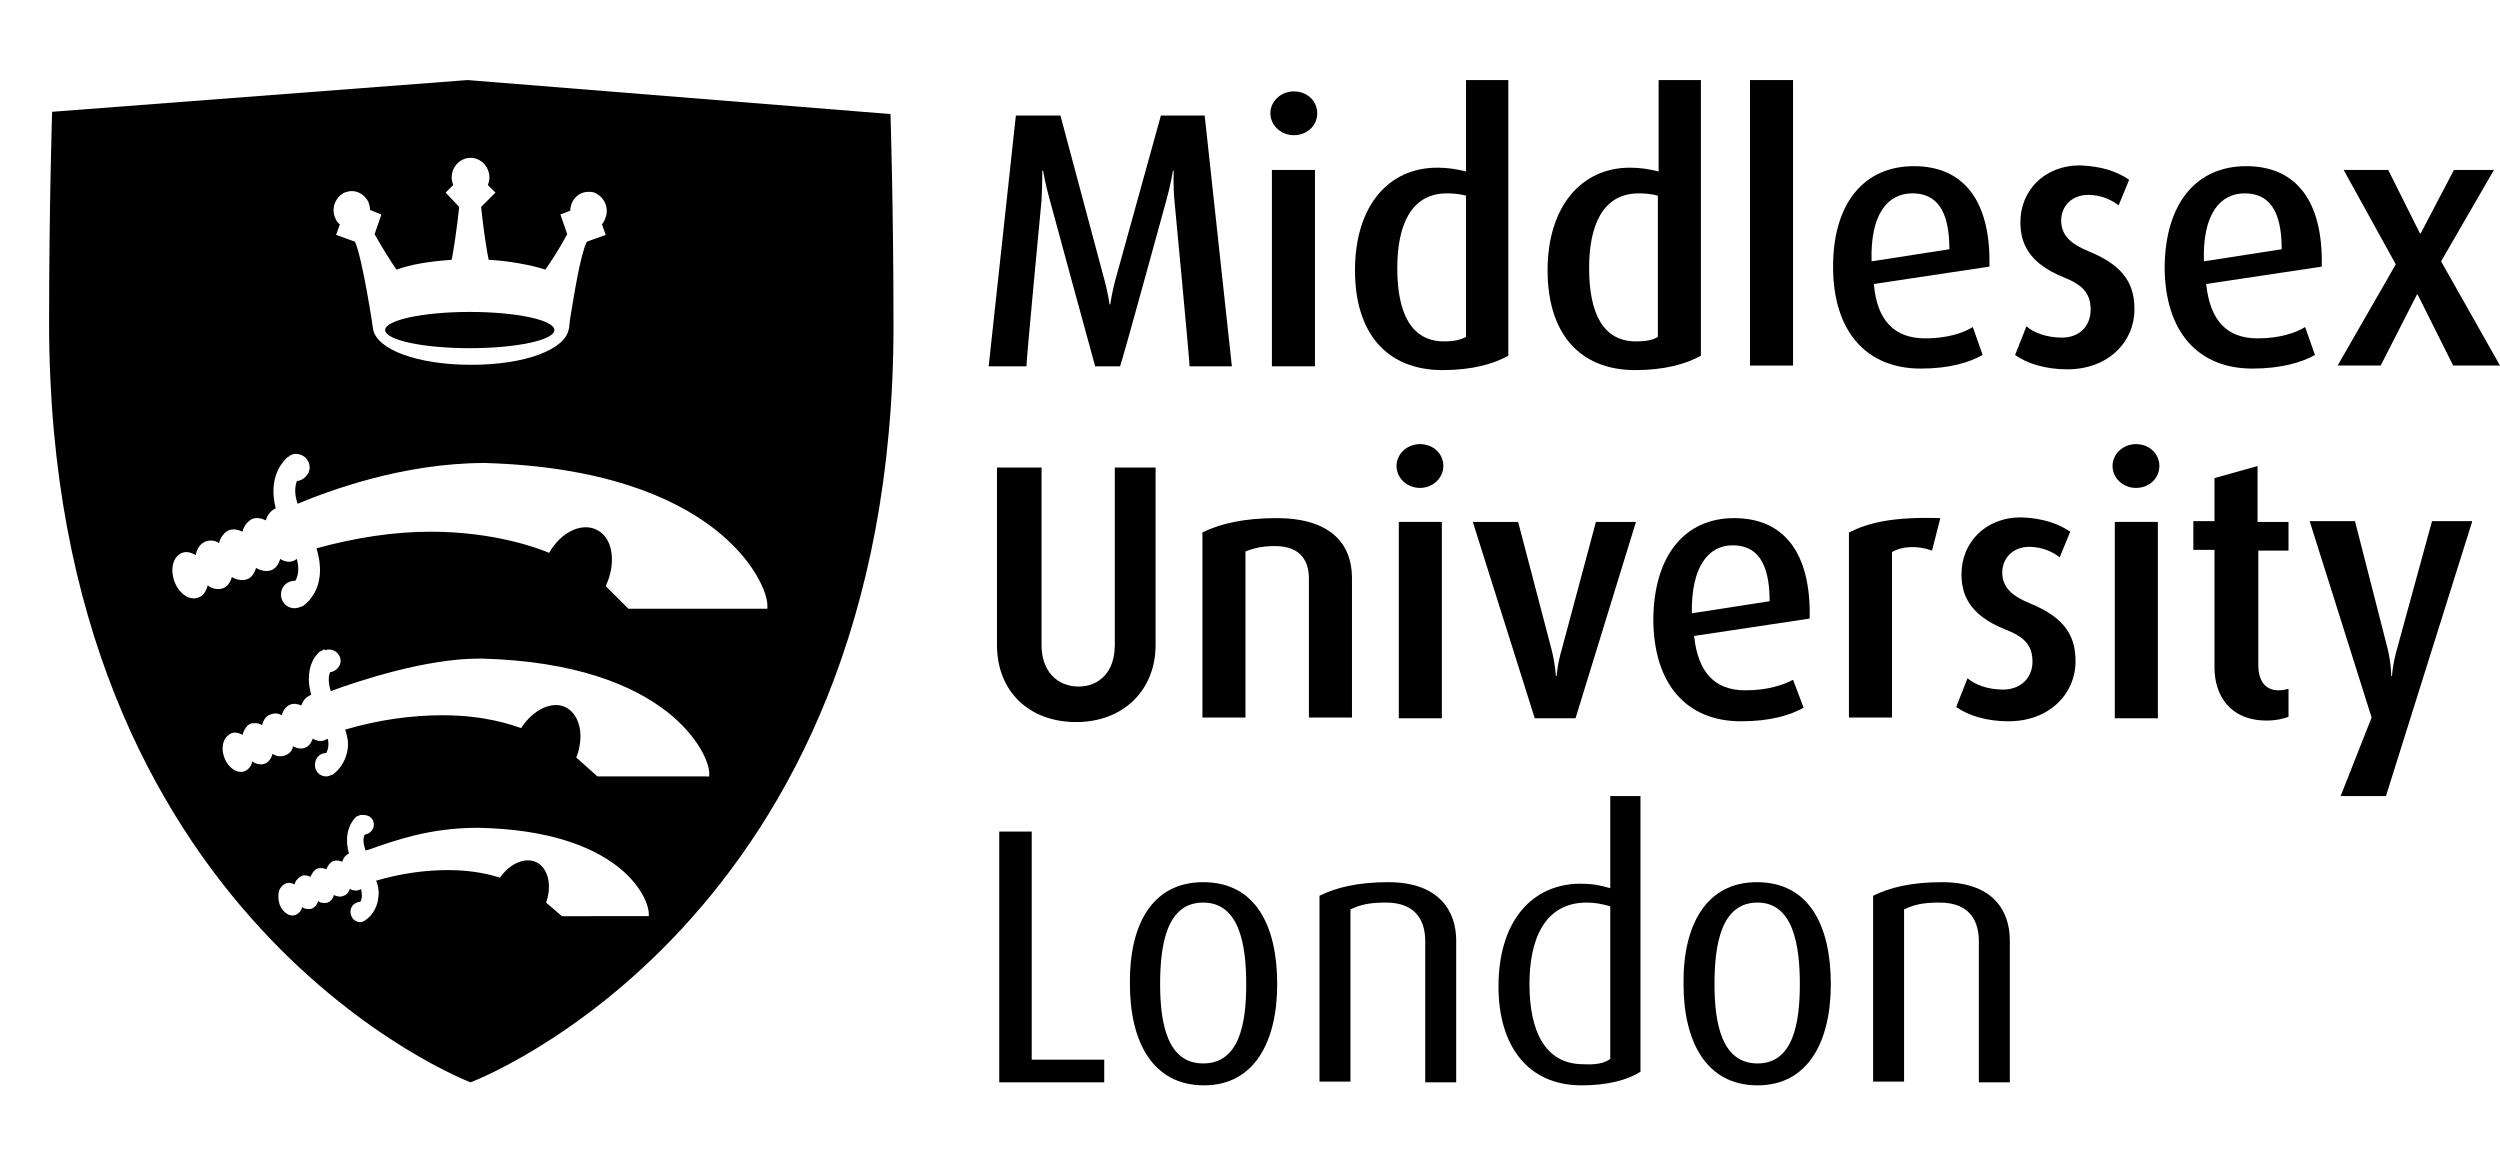 <?xml version="1.0" encoding="utf-8"?>
<!-- Generator: Adobe Illustrator 23.0.6, SVG Export Plug-In . SVG Version: 6.00 Build 0)  -->
<svg version="1.1" id="Layer_1" xmlns="http://www.w3.org/2000/svg" xmlns:xlink="http://www.w3.org/1999/xlink" x="0px" y="0px"
	 viewBox="0 0 331 154" style="enable-background:new 0 0 331 154;" xml:space="preserve">
<g>
	<g>
		<g id="XMLID_1_">
			<g>
				<polygon points="323.2,34.6 331,48.4 324.8,48.4 320.1,39 320,39 315.2,48.4 309.5,48.4 317.2,35 310.3,22.5 316.2,22.5 
					320.4,30.9 320.5,30.9 324.9,22.5 330.2,22.5 				"/>
				<path d="M327.3,69.1l-11.4,36.3h-6l4.1-10.4l-8.2-26h6l4.3,16.8c0.5,2,0.5,3.7,0.5,3.7h0.1c0,0,0.1-1.7,0.7-3.7l4.6-16.8H327.3z
					"/>
				<path d="M297.4,22c6.6,0,10.2,4.6,10,13.3l-15.3,2.3c0.5,4.8,2.7,7.2,6.8,7.2c2.9,0,5-0.7,6.3-1.5l1.3,3.7
					c-1.8,1-4.5,1.8-8.3,1.8c-7.1,0-11.6-4.8-11.6-13.5C286.7,26.9,290.8,22,297.4,22z M291.8,34.6l10.3-1.6c0-5.3-1.8-7.4-4.9-7.4
					C293.9,25.6,291.6,28.4,291.8,34.6z"/>
				<path d="M303,91.2v3.7c-0.5,0.2-1.5,0.5-2.9,0.5c-4.9,0-6.9-3.4-6.9-7V72.8h-2.8v-3.8h2.8v-5.7l5.7-1.6v7.4h4.1v3.8H299V88
					c0,2,0.8,3.4,2.7,3.4C302.2,91.4,302.6,91.3,303,91.2z"/>
				<rect x="280" y="69.1" width="5.7" height="26"/>
				<path d="M282.8,58.8c1.8,0,3.1,1.3,3.1,2.9c0,1.6-1.3,2.9-3.1,2.9c-1.7,0-3.1-1.3-3.1-2.9C279.7,60.1,281.1,58.8,282.8,58.8z"/>
				<path d="M281.9,23.8l-1.4,3.4c-0.7-0.6-2.2-1.4-4-1.4c-2.3,0-3.6,1.6-3.6,3.4c0,2.1,1.5,3.2,3.7,4.1c4.9,2,6,4.6,6,7.7
					c0,4.2-3.4,7.9-8.9,7.9c-2.9,0-5.4-0.8-6.9-1.9l1.5-3.8c0.9,0.8,2.6,1.5,4.7,1.5c2.3,0,3.8-1.5,3.8-3.7c0-2.2-1.1-3.3-3.6-4.3
					c-4.7-1.9-5.7-4.6-5.7-7.3c0-4.1,3.1-7.5,7.9-7.5C278.2,22,280.3,22.7,281.9,23.8z"/>
				<path d="M274.1,70.4l-1.4,3.4c-0.7-0.6-2.2-1.4-4-1.4c-2.3,0-3.6,1.6-3.6,3.4c0,2.1,1.5,3.2,3.7,4.1c4.9,2,6,4.6,6,7.7
					c0,4.2-3.4,7.9-8.9,7.9c-2.9,0-5.4-0.8-6.9-1.9l1.5-3.8c0.9,0.8,2.6,1.5,4.7,1.5c2.3,0,3.9-1.5,3.9-3.7c0-2.2-1.1-3.3-3.7-4.3
					c-4.7-1.9-5.7-4.6-5.7-7.3c0-4.1,3.1-7.5,7.9-7.5C270.4,68.6,272.5,69.3,274.1,70.4z"/>
				<path d="M266.1,124.5v18.8H262v-18.7c0-2.4-1-5.1-5.2-5.1c-2.3,0-3.4,0.3-4.7,0.9v22.8H248v-24.6c2.2-1.1,5.1-1.8,9.1-1.8
					C264.1,116.8,266.1,120.8,266.1,124.5z"/>
				<path d="M253.4,22c6.6,0,10.2,4.6,10,13.3l-15.3,2.3c0.4,4.8,2.7,7.2,6.8,7.2c2.9,0,5-0.7,6.3-1.5l1.3,3.7
					c-1.8,1-4.4,1.8-8.2,1.8c-7.1,0-11.6-4.8-11.6-13.5C242.7,26.9,246.8,22,253.4,22z M247.8,34.6l10.3-1.6c0-5.3-1.8-7.4-4.9-7.4
					C249.9,25.6,247.6,28.4,247.8,34.6z"/>
				<path d="M256.9,68.6l-1.1,4.3c-1.9-0.7-4-0.6-5.3,0.2v21.9h-5.7V70.5C247.4,69.2,250.6,68.4,256.9,68.6z"/>
				<path d="M232.6,116.8c6.9,0,9.8,5.7,9.8,13.5c0,7.6-3,13.4-9.7,13.4c-6.8,0-9.8-5.8-9.8-13.4
					C222.8,122.5,225.9,116.8,232.6,116.8z M238.3,130.3c0-5.2-0.9-10.8-5.6-10.8c-4.8,0-5.7,5.5-5.7,10.8c0,5.3,1,10.5,5.7,10.5
					C237.4,140.8,238.3,135.5,238.3,130.3z"/>
				<path d="M229.6,68.6c6.6,0,10.2,4.6,10,13.3l-15.3,2.3c0.5,4.8,2.7,7.2,6.8,7.2c2.9,0,5-0.7,6.3-1.4l1.4,3.7
					c-1.8,1-4.4,1.8-8.3,1.8c-7.1,0-11.6-4.8-11.6-13.6C219,73.5,223.1,68.6,229.6,68.6z M224,81.2l10.3-1.6c0-5.3-1.8-7.4-4.9-7.4
					C226.2,72.2,223.9,75,224,81.2z"/>
				<rect x="231.7" y="10.6" width="5.7" height="37.8"/>
				<path d="M225.2,10.6v36.5c-2,1.1-4.8,1.9-8.7,1.9c-7.4,0-11.6-4.9-11.6-13.2c0-8.5,4.5-13.6,10.9-13.6c1.4,0,2.6,0.2,3.8,0.5
					V10.6H225.2z M219.5,44.6V25.9c-0.8-0.2-1.6-0.3-2.5-0.3c-4.9,0-6.6,4.4-6.6,9.9c0,5.9,1.8,9.7,6.2,9.7
					C218,45.2,218.9,45,219.5,44.6z"/>
				<path d="M217.2,105.4v36.5c-1.7,1.1-4.4,1.8-7.8,1.8c-7.1,0-11-5.2-11-13.1c0-8.6,4.4-13.6,10.9-13.6c1.4,0,2.6,0.2,3.9,0.6
					v-12.2H217.2z M213.2,140.2V120c-1-0.3-2-0.5-3.1-0.5c-5.8,0-7.6,5.2-7.6,10.8c0,6.1,2,10.6,7.1,10.6
					C211.2,141,212.4,140.8,213.2,140.2z"/>
				<path d="M216.6,69.1l-8,26h-5.4l-8.2-26h6l4.4,16.8c0.5,1.9,0.6,3.6,0.6,3.6h0.1c0,0,0.1-1.6,0.7-3.6l4.5-16.8H216.6z"/>
				<path d="M199.7,10.6v36.5c-2,1.1-4.8,1.9-8.7,1.9c-7.4,0-11.6-4.9-11.6-13.2c0-8.5,4.4-13.6,10.9-13.6c1.4,0,2.6,0.2,3.8,0.5
					V10.6H199.7z M194.1,44.6V25.9c-0.8-0.2-1.6-0.3-2.5-0.3c-4.9,0-6.6,4.4-6.6,9.9c0,5.9,1.8,9.7,6.2,9.7
					C192.5,45.2,193.4,45,194.1,44.6z"/>
				<path d="M192.8,124.5v18.8h-4.1v-18.7c0-2.4-1-5.1-5.2-5.1c-2.3,0-3.4,0.3-4.7,0.9v22.8h-4.1v-24.6c2.2-1.1,5.1-1.8,9.1-1.8
					C190.7,116.8,192.8,120.8,192.8,124.5z"/>
				<rect x="185.2" y="69.1" width="5.7" height="26"/>
				<path d="M188,58.8c1.8,0,3.1,1.3,3.1,2.9c0,1.6-1.4,2.9-3.1,2.9c-1.7,0-3.1-1.3-3.1-2.9C184.9,60.1,186.3,58.8,188,58.8z"/>
				<path d="M179,76.5v18.5h-5.7V76.6c0-2.1-0.9-4.3-4.5-4.3c-1.8,0-2.8,0.3-3.9,0.7v22h-5.7V70.5c2.4-1.2,5.6-1.9,9.8-1.9
					C176.5,68.6,179,72.3,179,76.5z"/>
				<rect x="168.4" y="22.5" width="5.7" height="26"/>
				<path d="M171.3,12.1c1.8,0,3.1,1.3,3.1,2.9c0,1.6-1.3,2.9-3.1,2.9c-1.7,0-3.1-1.3-3.1-2.9C168.2,13.4,169.6,12.1,171.3,12.1z"/>
				<path d="M159.3,116.8c6.9,0,9.8,5.7,9.8,13.5c0,7.6-3,13.4-9.7,13.4c-6.8,0-9.8-5.8-9.8-13.4
					C149.5,122.5,152.5,116.8,159.3,116.8z M165,130.3c0-5.2-0.9-10.8-5.7-10.8c-4.8,0-5.7,5.5-5.7,10.8c0,5.3,1,10.5,5.7,10.5
					C164.1,140.8,165,135.5,165,130.3z"/>
				<path d="M159.5,15.3l3.6,33.2h-5.6c0-0.8-2-21.9-2-21.9c-0.2-2.1-0.1-4-0.1-4h-0.1c0,0-0.3,1.9-0.9,4c0,0-5.7,20.8-6.1,21.9
					h-3.3c-0.3-1-6-22-6-22c-0.6-2.1-0.9-3.9-0.9-3.9h-0.1c0,0,0,1.9-0.1,3.9c0,0-2,21-2,22h-5l3.6-33.2h5.9l5.7,21.3
					c0.6,2.1,0.8,3.7,0.8,3.7h0.1c0,0,0.2-1.6,0.8-3.7l5.9-21.3H159.5z"/>
				<path d="M153,61.9v23.5c0,6-4.3,10.2-10.5,10.2c-6.3,0-10.5-4.1-10.5-10.2V61.9h5.9v23.5c0,3.6,2.2,5.5,4.9,5.5
					c2.7,0,4.8-1.9,4.8-5.5V61.9H153z"/>
				<polygon points="146.2,140.3 146.2,143.3 132.3,143.3 132.3,110.1 136.6,110.1 136.6,140.3 				"/>
				<path d="M117.9,15.1c0,0,0.4,12.5,0.4,28c0,79.3-56,100.2-56,100.2S6.5,122.2,6.5,42.8c0-15.5,0.4-28,0.4-28l55-4.2L117.9,15.1z
					 M101.6,80.4v-0.3c0-2.9-6.5-17.9-37.4-18.8c-10.9,0-20.7,3.7-24.8,5.4c-0.5-1.5-0.3-2.4-0.1-3c0.9-0.1,1.7-0.9,1.7-1.8
					c0-1-0.8-1.8-1.8-1.8c-0.1,0-0.2,0-0.2,0c-0.1,0-0.2,0-0.3,0.1c-0.1,0-0.2,0.1-0.3,0.1l-0.1,0.1c0,0-0.1,0.1-0.2,0.1
					c-0.1,0.1-0.1,0.1-0.2,0.2c-0.6,0.6-2.4,2.6-1.4,6.6c-0.6,0.3-1.1,0.8-1.3,1.6c-0.6-0.3-1.2-0.4-1.8-0.2
					c-0.6,0.3-1.1,0.9-1.3,1.7c-0.6-0.3-1.2-0.4-1.8-0.2c-0.6,0.3-1.1,0.9-1.3,1.7c-0.6-0.4-1.3-0.4-1.8-0.2
					c-0.7,0.3-1.1,0.9-1.3,1.8c-0.6-0.4-1.3-0.5-1.8-0.3c-1.2,0.5-1.6,2.1-1,3.8c0.6,1.6,2,2.6,3.2,2.1c0.6-0.2,1-0.8,1.2-1.6
					c0.6,0.5,1.4,0.6,2,0.4c0.6-0.2,1-0.8,1.2-1.5c0.6,0.4,1.4,0.5,2,0.3c0.6-0.2,1-0.8,1.2-1.5c0.7,0.4,1.4,0.5,2,0.3
					c0.6-0.2,1-0.8,1.2-1.5c0.6,0.4,1.3,0.5,1.9,0.2c0.1-0.1,0.2-0.1,0.3-0.2c0.4,1.5,0.1,2.4-0.2,2.9c0,0,0,0-0.1,0
					c-1,0-1.8,0.8-1.8,1.8c0,1.3,1.3,2.3,2.7,1.6l0.1,0c0.2-0.1,1.7-1.1,2.2-3.3c0.3-1.3,0.2-2.8-0.3-4.4c5.1-1.4,10.2-2.2,15.1-2.2
					c8.7,0,14.5,2.3,15.7,2.8c1.6-2.8,4.4-4.1,6.4-3c2.1,1.1,2.5,4.4,1.1,7.4l3,3H101.6z M93.9,102.6v-0.3c0-2.3-5.2-14.4-30-15.1
					c-0.2,0-0.4,0-0.5,0c-7,0-15.8,2.9-19.6,4.3c-0.4-1.2-0.3-2-0.1-2.5c0.8-0.1,1.4-0.8,1.4-1.5c0-0.8-0.7-1.5-1.5-1.5
					c-0.1,0-0.1,0-0.2,0c-0.1,0-0.2,0-0.2,0.1C43,86,42.9,86,42.8,86l-0.1,0.1c0,0-0.1,0.1-0.2,0.1c-0.1,0-0.1,0.1-0.2,0.1
					c-0.7,0.6-2,2.4-1.1,5.7c-0.1,0-0.1,0-0.2,0.1c-0.5,0.2-0.9,0.7-1.1,1.3c-0.5-0.2-1-0.3-1.5-0.1c-0.5,0.2-0.9,0.7-1.1,1.4
					c-0.5-0.3-1-0.3-1.5-0.1c-0.6,0.2-0.9,0.7-1.1,1.4c-0.5-0.3-1-0.3-1.5-0.2c-0.5,0.2-0.9,0.8-1.1,1.5c-0.5-0.3-1.1-0.4-1.5-0.2
					c-0.4,0.2-0.7,0.5-0.9,0.9c-0.3,0.7-0.3,1.5,0,2.3c0.5,1.4,1.8,2.2,2.7,1.8c0.5-0.2,0.9-0.7,1-1.3c0.5,0.4,1.1,0.5,1.7,0.3
					c0.5-0.2,0.8-0.7,1-1.3c0.5,0.4,1.2,0.4,1.7,0.2c0.5-0.2,0.9-0.6,1-1.2c0.5,0.3,1.1,0.4,1.6,0.2c0.5-0.2,0.8-0.6,1-1.2
					c0.5,0.3,1.1,0.4,1.6,0.2c0.1-0.1,0.3-0.1,0.4-0.2c0.2,0.9,0,1.5-0.2,1.9h0c-0.9,0-1.5,0.7-1.5,1.6s0.7,1.5,1.5,1.5
					c0.2,0,0.5-0.1,0.7-0.2l0.1,0c0.1-0.1,1.4-0.9,1.9-2.8c0.3-1.1,0.2-2-0.2-3.2c4.4-1.3,8.8-1.9,12.9-1.9c5.7,0,9.2,1.3,10.4,1.7
					c1.6-2.5,4.2-3.7,6-2.7c1.8,1,2.4,3.8,1.3,6.6l2.8,2.5H93.9z M85.9,121.4V121c0-2.3-4-11-22.5-11.4h-0.2c-6.3,0-11,1.7-14.4,2.9
					l-0.4,0.1c-0.4-1.2-0.3-1.7-0.1-2.1c0.7-0.1,1.2-0.7,1.2-1.3c0-0.8-0.6-1.3-1.4-1.3c-0.1,0-0.1,0-0.2,0c-0.1,0-0.2,0-0.2,0
					c-0.1,0-0.1,0.1-0.2,0.1l-0.1,0c0,0-0.1,0.1-0.2,0.1c0,0-0.1,0.1-0.1,0.1c-0.4,0.4-1.7,1.9-0.9,4.8c0,0,0,0,0,0
					c-0.4,0.2-0.7,0.5-0.9,1.1c-0.4-0.2-0.8-0.2-1.2-0.1c-0.4,0.2-0.7,0.6-0.9,1.1c-0.4-0.2-0.8-0.2-1.2-0.1
					c-0.4,0.2-0.7,0.6-0.9,1.1c-0.4-0.2-0.8-0.3-1.2-0.1c-0.4,0.2-0.8,0.6-0.9,1.1c-0.4-0.2-0.8-0.3-1.2-0.1
					c-0.3,0.1-0.6,0.4-0.8,0.8c-0.2,0.5-0.2,1.2,0,1.9c0.4,1.1,1.4,1.8,2.2,1.4c0.4-0.2,0.7-0.5,0.8-1c0.4,0.3,0.9,0.3,1.3,0.2
					c0.4-0.2,0.7-0.5,0.8-1c0.4,0.3,0.9,0.3,1.3,0.2c0.4-0.2,0.7-0.5,0.8-1c0.4,0.2,0.9,0.3,1.3,0.1c0.4-0.1,0.7-0.5,0.8-0.9
					c0.4,0.2,0.9,0.3,1.3,0.1c0.1,0,0.2-0.1,0.2-0.1c0.2,0.9,0.1,1.4-0.1,1.7c-0.7,0-1.3,0.6-1.3,1.3c0,0.8,0.6,1.4,1.3,1.4
					c0.2,0,0.4-0.1,0.6-0.2l0.1-0.1c0.2-0.1,1.2-0.8,1.6-2.4c0.2-1,0.2-1.8-0.2-2.8c3.4-1,6.6-1.4,9.6-1.4c3.5,0,5.8,0.7,6.8,1
					c1.3-1.9,3.4-2.8,4.9-2c1.5,0.8,2,3.1,1.2,5.3l2.1,1.8H85.9z M80.1,29c0.6-1.3,0-2.8-1.2-3.4c-0.3-0.2-0.7-0.2-1-0.2
					c-1,0-1.8,0.6-2.2,1.5c-0.1,0.3-0.2,0.6-0.2,1l-1.3,0.5l0.9,2.6c-1,1.9-2.2,3.7-2.9,4.7c-1.7-0.6-5.1-1.2-7.5-1.3
					c-0.2-0.9-0.7-4-1-7l1.9-1.9l-1-1c0.1-0.3,0.2-0.6,0.2-1c0-1.4-1.1-2.6-2.5-2.6c-1.4,0-2.5,1.2-2.5,2.6c0,0.3,0.1,0.7,0.2,1
					l-1,1l1.8,1.9c-0.3,2.9-0.8,6.1-1,7c-2.9,0.2-5.4,0.6-7.3,1.3c-0.7-1-1.9-2.9-2.9-4.7l0.9-2.6L49,27.8c0-0.3-0.1-0.7-0.2-1
					c-0.4-0.9-1.3-1.5-2.2-1.5c-0.4,0-0.7,0.1-1,0.2c-1.2,0.6-1.8,2.1-1.2,3.4c0.1,0.3,0.3,0.6,0.6,0.8l-0.5,1.4l2.5,0.9
					c1,2.2,2.4,11.5,2.4,11.6c0.5,2.7,5.9,4.7,13,4.7c7.1,0,12.4-2,12.9-4.7c0.1-0.3,0.1-0.9,0.2-1.5c0.5-2.9,1.3-8.3,2.2-10.1
					l2.5-0.9l-0.5-1.4C79.8,29.6,80,29.3,80.1,29z"/>
				<ellipse cx="62.2" cy="43.7" rx="11.2" ry="2.4"/>
			</g>
			<g>
			</g>
		</g>
	</g>
</g>
</svg>

